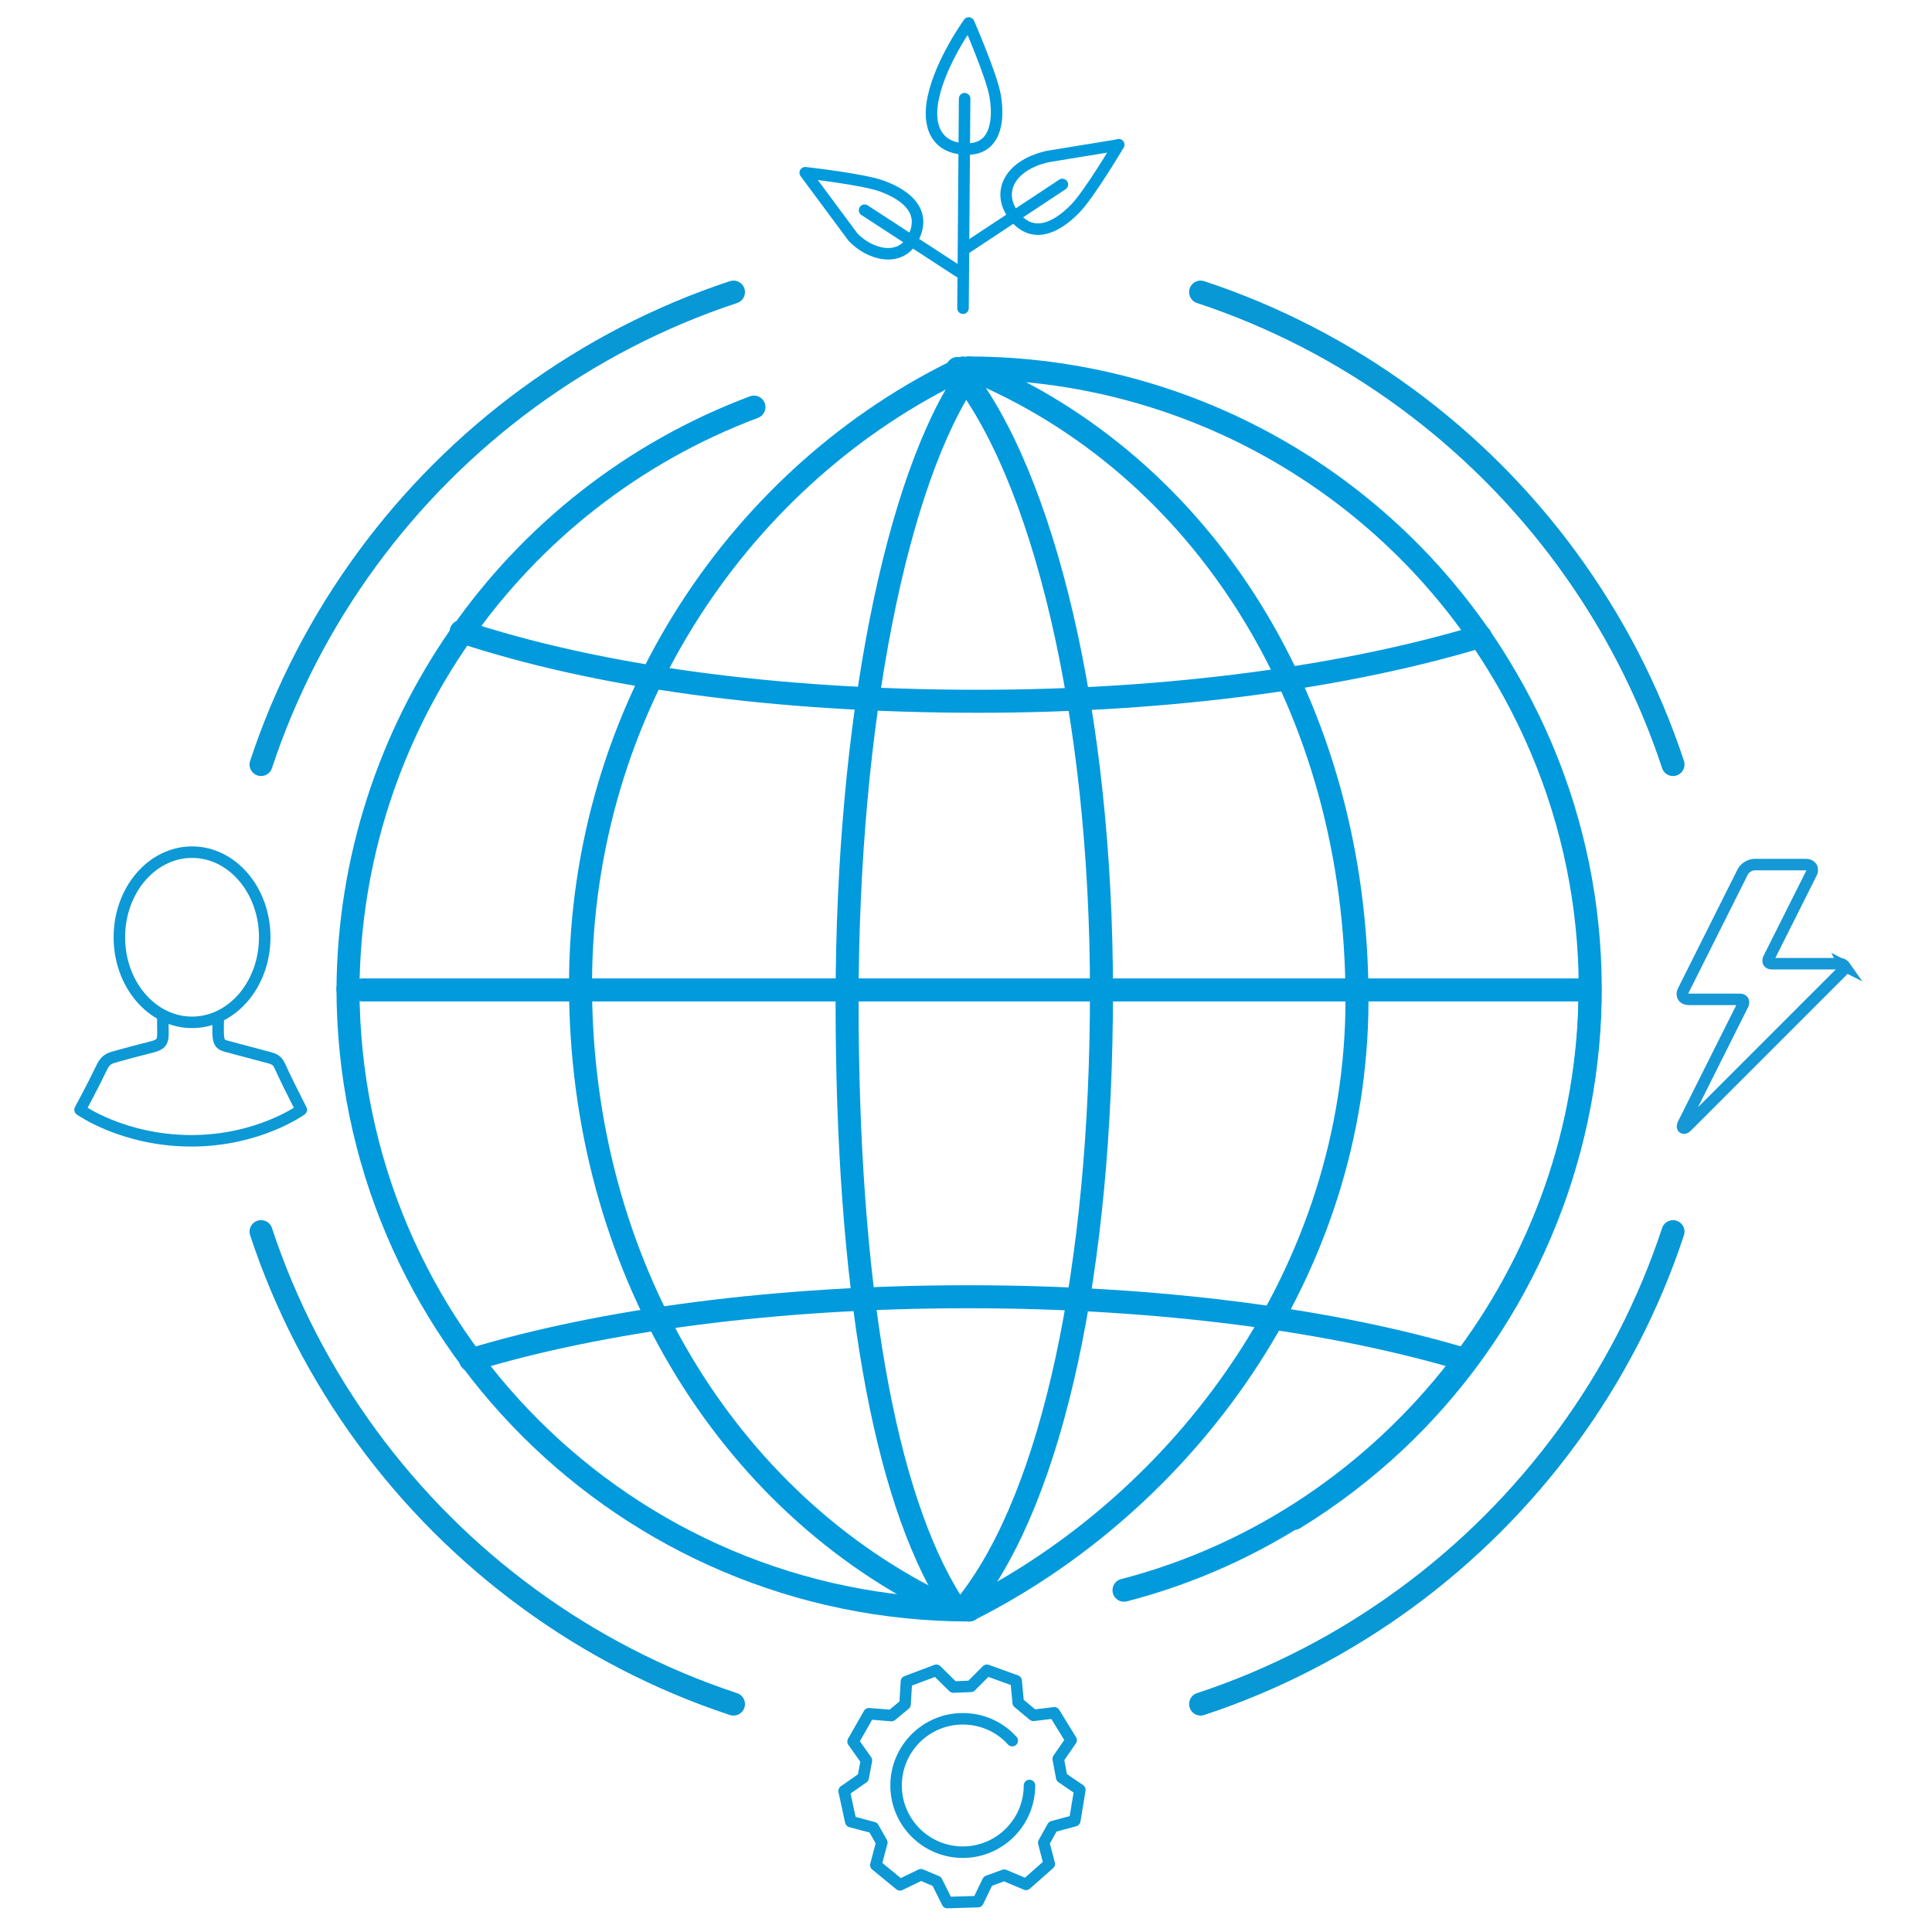 <?xml version="1.0" encoding="UTF-8"?>
<svg xmlns="http://www.w3.org/2000/svg" id="Layer_1" viewBox="0 0 84 84">
  <defs>
    <style>.cls-1{stroke:#0798d5;}.cls-1,.cls-2,.cls-3,.cls-4,.cls-5{fill:none;stroke-linecap:round;}.cls-1,.cls-2,.cls-4,.cls-5{stroke-linejoin:round;}.cls-2,.cls-4{stroke:#009add;}.cls-3{stroke:#1598d5;stroke-miterlimit:10;}.cls-3,.cls-4,.cls-5{stroke-width:.5px;}.cls-5{stroke:#0c99d5;}</style>
  </defs>
  <g>
    <path class="cls-1" d="m31.89,74.09c-1.61-.53-3.17-1.19-4.66-1.96-1.49-.77-2.91-1.65-4.26-2.64-1.34-.98-2.61-2.07-3.78-3.24-1.17-1.17-2.26-2.44-3.24-3.78-.98-1.34-1.87-2.77-2.64-4.26-.77-1.49-1.43-3.05-1.96-4.66"></path>
    <path class="cls-1" d="m11.35,33.24c.53-1.61,1.19-3.17,1.96-4.66.77-1.49,1.65-2.91,2.64-4.26.98-1.34,2.07-2.61,3.24-3.78,1.17-1.17,2.44-2.26,3.78-3.24,1.34-.98,2.77-1.87,4.26-2.64,1.49-.77,3.05-1.43,4.66-1.96"></path>
    <path class="cls-1" d="m52.2,12.7c1.61.53,3.17,1.19,4.66,1.96,1.49.77,2.91,1.65,4.26,2.64,1.34.98,2.61,2.07,3.78,3.24,1.17,1.17,2.26,2.44,3.24,3.78.98,1.34,1.87,2.77,2.64,4.26.77,1.49,1.43,3.05,1.96,4.66"></path>
    <path class="cls-1" d="m72.74,53.55c-.53,1.61-1.19,3.17-1.96,4.66-.77,1.49-1.65,2.91-2.64,4.26-.98,1.34-2.07,2.61-3.24,3.78-1.17,1.17-2.44,2.26-3.78,3.24-1.34.98-2.77,1.87-4.26,2.64-1.49.77-3.05,1.43-4.66,1.96"></path>
  </g>
  <g>
    <ellipse class="cls-5" cx="8.35" cy="40.75" rx="3.16" ry="3.7"></ellipse>
    <path class="cls-5" d="m7.08,44.28c-.01,1.02.14,1.1-.67,1.29-.17.04-1.12.29-1.28.34-.27.09-.5.07-.71.51-.37.78-.94,1.83-.94,1.83,0,0,1.87,1.34,4.81,1.35s4.81-1.35,4.81-1.35c0,0-.53-1.04-.77-1.55-.28-.61-.24-.62-.83-.77-.65-.17-1.17-.31-1.17-.31-.86-.26-.87-.02-.84-1.37"></path>
  </g>
  <g>
    <line class="cls-4" x1="41.94" y1="4.29" x2="41.87" y2="13.4"></line>
    <line class="cls-4" x1="37.59" y1="9.14" x2="41.69" y2="11.81"></line>
    <line class="cls-4" x1="46.19" y1="8.02" x2="41.94" y2="10.83"></line>
    <path class="cls-4" d="m42.12,1s-1.2,1.65-1.54,3.23c-.27,1.23.11,2.25,1.48,2.25,1.15,0,1.41-1.09,1.21-2.3-.14-.86-1.15-3.18-1.15-3.18Z"></path>
    <path class="cls-4" d="m48.64,6.3l-3.11.51c-1.71.4-2.24,1.64-1.38,2.65.75.88,1.71.51,2.58-.37.62-.62,1.91-2.8,1.91-2.8Z"></path>
    <path class="cls-4" d="m35.01,7.51l2.07,2.79c.69.75,2.1,1.19,2.66-.02.49-1.05-.25-1.77-1.4-2.19-.81-.3-3.33-.58-3.33-.58Z"></path>
  </g>
  <g>
    <path class="cls-5" d="m44.01,75.68c-.53-.59-1.3-.95-2.15-.95-1.6,0-2.9,1.3-2.9,2.9s1.3,2.9,2.9,2.9,2.9-1.3,2.9-2.9"></path>
    <polygon class="cls-5" points="37.09 75.72 37.78 74.51 38.76 74.59 39.35 74.1 39.41 73.11 40.71 72.62 41.45 73.35 42.21 73.32 42.91 72.62 44.18 73.08 44.27 74.03 44.93 74.58 45.84 74.47 46.57 75.66 46.01 76.47 46.16 77.28 46.95 77.82 46.73 79.16 45.77 79.42 45.38 80.12 45.62 81.04 44.61 81.93 43.66 81.53 42.95 81.79 42.52 82.68 41.19 82.72 40.73 81.8 40.04 81.51 39.13 81.95 38.08 81.09 38.34 80.11 37.97 79.46 36.99 79.2 36.7 77.87 37.53 77.29 37.67 76.54 37.09 75.72"></polygon>
  </g>
  <path class="cls-3" d="m80.2,42s-.07-.1-.22-.1h-2.95c-.06,0-.11-.02-.14-.06-.02-.04-.02-.09,0-.15l1.87-3.73c.05-.09.05-.19,0-.26-.05-.07-.13-.11-.24-.11h-2.23c-.2,0-.43.14-.52.32l-2.59,5.17c-.05.09-.05.19,0,.26.04.07.13.11.24.11h2.23c.06,0,.11.02.14.06.02.04.02.09,0,.15l-2.59,5.17c-.05.1-.06.15-.04.19.01.02.04.03.06.03.03,0,.07-.01.15-.1l6.73-6.73c.11-.11.1-.19.08-.23Z"></path>
  <g id="Brand">
    <g id="Circle">
      <g id="Layer_2">
        <g id="Layer_1-2">
          <path class="cls-2" d="m56.26,66.02c12.71-7.8,16.7-24.43,8.87-37.14-4.91-7.99-13.62-12.88-23.01-12.88"></path>
          <path class="cls-2" d="m15.13,42.99c.02,14.9,12.09,26.99,27.01,27.01"></path>
          <path class="cls-2" d="m41.87,16c-9.55,4.54-16.63,14.69-16.63,26.83s6.36,22.54,15.93,27.06"></path>
          <path class="cls-2" d="m42.12,70c9.29-4.66,16.88-14.67,16.88-26.55,0-12.67-6.64-23.26-16.88-27.45"></path>
          <path class="cls-2" d="m20.05,27.46c5.84,1.93,13.53,3.03,22.49,3.03,8.43,0,16.09-1.09,21.82-2.82"></path>
          <path class="cls-2" d="m63.75,59.13c-5.71-1.72-13.32-2.75-21.66-2.75s-15.93,1.02-21.63,2.75"></path>
          <line class="cls-2" x1="15.76" y1="43.04" x2="68.85" y2="43.04"></line>
          <path class="cls-2" d="m42.12,16.28c-3.12,4.49-5.29,15.02-5.29,27.29s1.58,21.45,4.56,26.13"></path>
          <path class="cls-2" d="m42.12,69.67c3.66-4.7,5.77-14.51,5.77-26.55s-2.51-22.52-6.26-27.1"></path>
          <path class="cls-2" d="m32.78,17.7c-10.55,3.96-17.58,14.04-17.65,25.31"></path>
          <path class="cls-2" d="m48.87,69.14c11.78-3.05,20.26-13.97,20.26-26.15"></path>
        </g>
      </g>
    </g>
  </g>
</svg>
